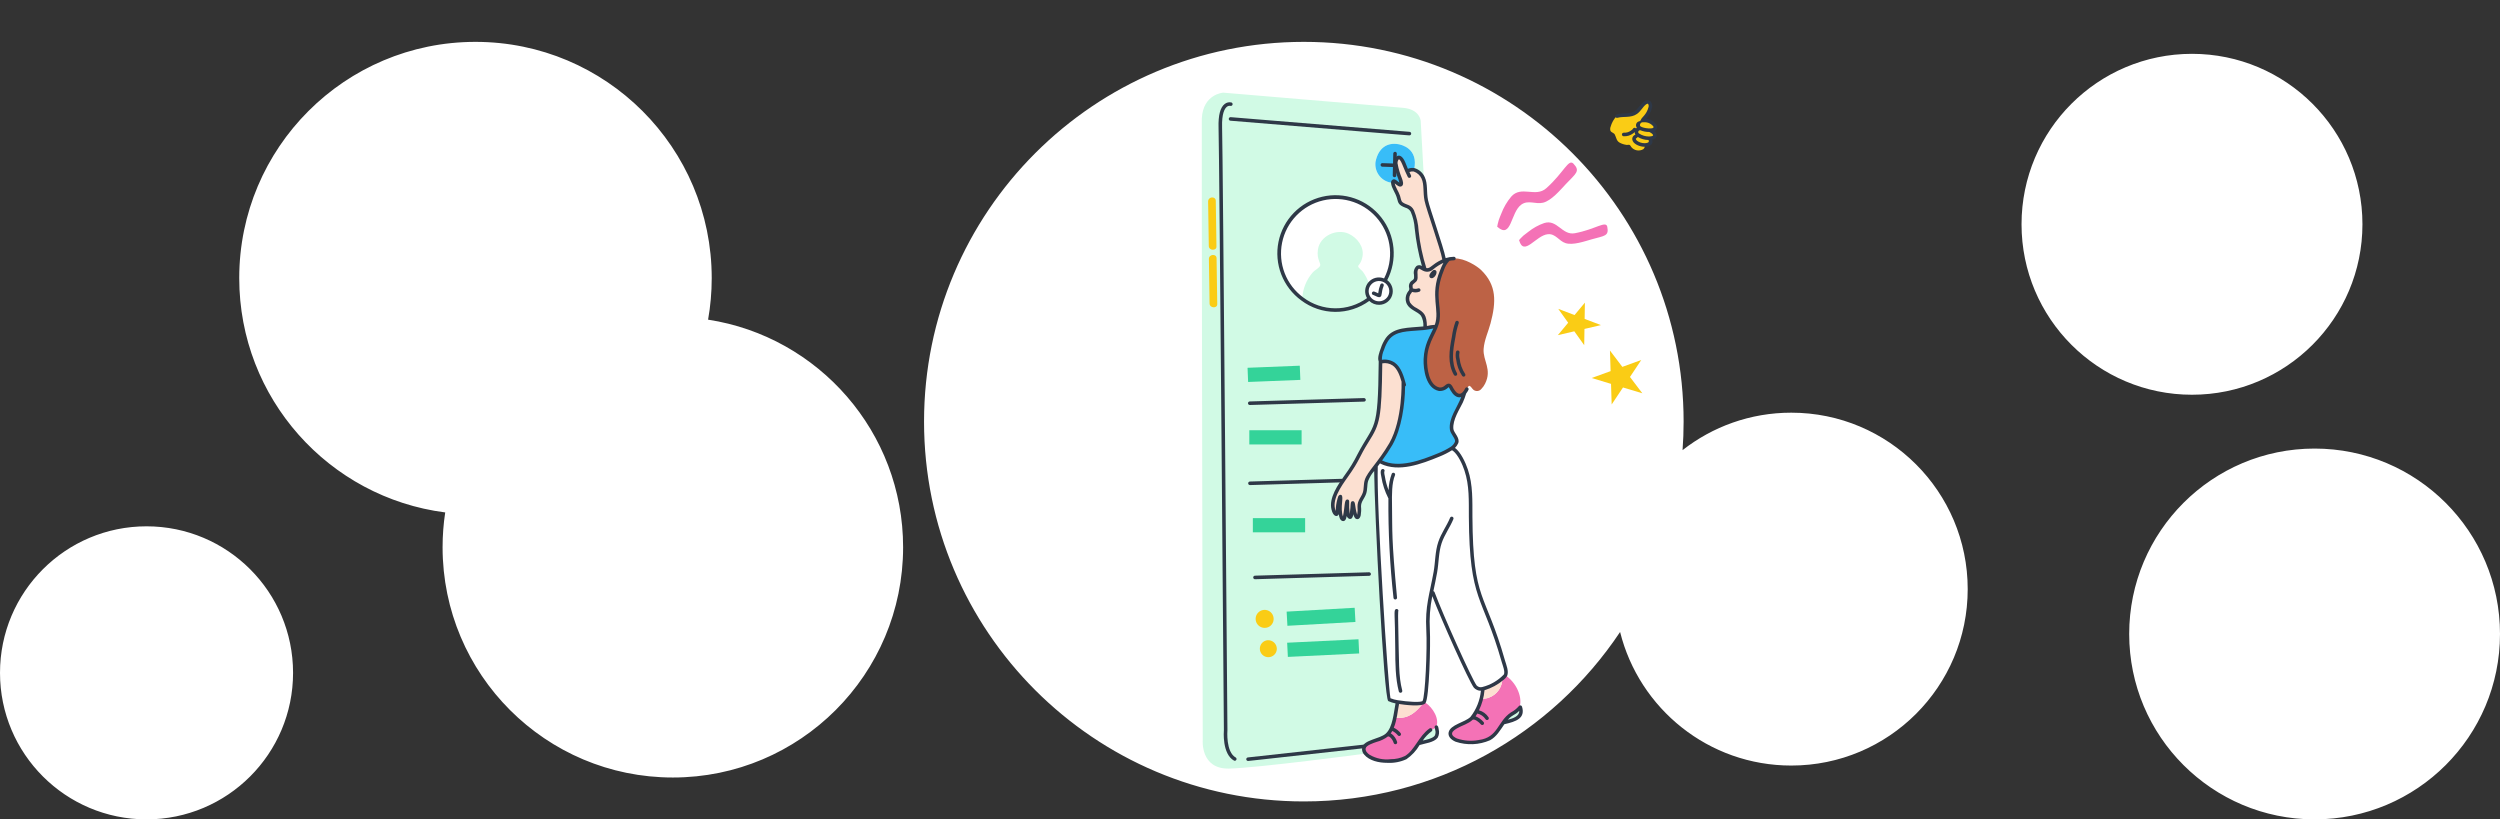 <svg width="418" height="137" viewBox="0 0 418 137" fill="none" xmlns="http://www.w3.org/2000/svg">
<rect x="0" y="0" width="418" height="137" fill="#333333" stroke="none"/>
<g clip-path="url(#clip0_279_1786)">
<path d="M387 75C369.879 75 356 88.879 356 106C356 123.121 369.879 137 387 137C404.121 137 418 123.121 418 106C418 88.879 404.121 75 387 75ZM24.5 88C10.969 88 0 98.969 0 112.5C0 126.031 10.969 137 24.5 137C38.031 137 49 126.031 49 112.5C49 98.969 38.031 88 24.5 88ZM218 7C182.93 7 154.5 35.43 154.5 70.5C154.5 105.57 182.93 134 218 134C240.064 134 259.499 122.747 270.88 105.667C274.082 118.496 285.68 128 299.5 128C315.792 128 329 114.792 329 98.5C329 82.208 315.792 69 299.5 69C292.643 69 286.333 71.34 281.323 75.264C281.44 73.691 281.5 72.103 281.5 70.5C281.5 35.43 253.07 7 218 7ZM79.5 7C57.685 7 40 24.685 40 46.5C40 66.6 55.014 83.193 74.439 85.678C74.15 87.577 74 89.521 74 91.5C74 112.763 91.237 130 112.5 130C133.763 130 151 112.763 151 91.5C151 72.24 136.857 56.283 118.391 53.447C118.791 51.192 119 48.87 119 46.5C119 24.685 101.315 7 79.5 7ZM366.5 9C350.76 9 338 21.76 338 37.5C338 53.24 350.76 66 366.5 66C382.24 66 395 53.24 395 37.5C395 21.76 382.24 9 366.5 9Z" fill="white"/>
<path d="M254.304 118.712C254.274 118.531 254.234 118.353 254.185 118.176C253.994 118.094 254.185 118.124 253.909 118.53C253.591 118.881 253.208 119.167 252.782 119.373C252.218 119.765 251.734 120.26 251.355 120.832C252.746 120.511 254.492 120.139 254.304 118.712Z" fill="#D1FAE5"/>
<path d="M240.119 121.565C240.01 121.899 239.465 121.862 239.193 122.04C238.387 122.671 237.703 123.444 237.176 124.321C237.963 124.037 239.599 123.897 240.123 123.202C240.251 122.948 240.317 122.667 240.316 122.383C240.315 122.098 240.248 121.818 240.119 121.565Z" fill="#D1FAE5"/>
<path d="M230.066 77.938L230.031 77.912C229.392 78.626 228.869 79.435 228.48 80.31C228.254 81.006 228.376 81.757 228.144 82.447C227.861 83.29 227.252 83.749 227.27 84.707C227.308 85.084 227.35 86.409 226.982 86.507C226.579 86.614 226.352 85.038 226.309 84.624C226.3 84.581 226.249 84.089 226.182 84.089C226.045 84.089 226.143 86.779 225.647 86.444C225.101 86.072 225.343 84.653 225.28 83.805C225.188 83.814 225.13 84.394 225.118 84.459C224.912 85.597 224.913 86.983 224.528 86.823C224.297 86.727 224.213 86.33 224.172 86.128C224.044 85.445 224.017 84.747 224.093 84.057C224.109 83.866 224.202 82.978 224.11 83.022C223.991 83.081 223.932 83.433 223.901 83.541C223.452 85.136 223.765 85.949 223.455 85.98C223.154 86.009 222.958 85.294 222.913 85.102C222.385 82.841 224.837 80.098 226.028 78.239C226.829 76.989 227.432 75.607 228.204 74.333C228.92 73.301 229.524 72.195 230.004 71.034C230.93 68.324 230.749 60.69 230.837 60.379C230.48 59.97 231.098 58.486 231.23 58.103C232.378 54.772 234.865 55.217 238.311 54.84C238.257 54.37 238.296 53.193 237.822 52.603C237.188 51.812 235.97 51.615 235.485 50.689C235.373 50.441 235.319 50.17 235.326 49.898C235.334 49.625 235.403 49.358 235.529 49.116C235.633 48.915 235.85 48.736 235.904 48.514C235.99 48.157 235.766 47.833 235.957 47.474C236.128 47.151 236.599 47.007 236.695 46.648C236.853 46.053 236.436 45.166 237.031 44.7C237.361 44.442 237.864 44.964 238.224 45.067L238.237 45.019C237.577 42.962 237.129 40.844 236.9 38.697C236.837 37.523 236.581 36.367 236.14 35.276C235.712 34.433 234.966 34.554 234.314 34.044C233.957 33.764 233.934 33.236 233.803 32.838C233.515 31.967 232.947 31.327 232.881 30.567L232.833 30.571C232.374 30.536 231.928 30.399 231.529 30.171C231.129 29.943 230.785 29.628 230.521 29.251C230.258 28.873 230.082 28.442 230.006 27.988C229.929 27.534 229.955 27.069 230.081 26.626C230.544 24.891 231.82 23.776 233.751 24.097C234.319 24.191 237.176 24.811 236.446 28.312L236.433 28.387C236.766 28.487 237.074 28.659 237.335 28.89C237.596 29.12 237.804 29.405 237.944 29.724L238.067 29.702L237.543 20.23C237.543 20.23 237.433 18.256 234.554 18.024C231.675 17.793 204.513 15.491 204.513 15.491C204.513 15.491 201.151 15.723 200.944 19.807C200.885 21.009 201.097 123.718 201.097 123.718C201.097 123.718 200.665 128.62 205.509 128.507C210.354 128.393 228.135 126.029 228.135 126.029L228.293 125.951C228.188 125.831 228.111 125.689 228.069 125.536C228.026 125.382 228.019 125.221 228.049 125.064C228.139 124.604 228.656 124.35 229.04 124.164C230.325 123.549 231.831 123.587 232.622 121.896C233.302 120.446 233.288 119.291 233.688 117.37C233.189 117.306 232.703 117.165 232.247 116.954C231.862 116.702 229.835 84.396 230.066 77.938Z" fill="#D1FAE5"/>
<path d="M249.219 54.055C248.842 55.474 248.167 56.868 248.061 58.349C247.92 60.312 249.516 61.756 248.299 64.164C248.14 64.485 247.931 64.778 247.679 65.033C247.6 65.129 247.504 65.208 247.395 65.267C247.286 65.326 247.167 65.362 247.044 65.375C246.921 65.387 246.796 65.376 246.678 65.34C246.559 65.305 246.449 65.246 246.353 65.168C246.11 64.969 245.857 64.44 245.621 64.522C245.277 64.641 245.123 65.906 244.179 66.121C243.519 66.226 243.062 65.596 242.777 65.099C242.664 64.902 242.532 64.54 242.297 64.452C241.94 64.319 241.59 65.203 240.623 65.073C238.66 64.684 238.256 61.616 238.321 60.044C238.433 57.292 239.576 56.067 240.169 54.435C241.148 51.738 239.25 49.59 241.034 45.347C241.3 44.714 241.624 43.762 242.217 43.329C242.526 43.271 242.839 43.231 243.152 43.21C244.909 43.141 247.007 44.533 247.626 45.133C250.255 47.679 250.177 50.442 249.219 54.055Z" fill="#BD6245"/>
<path d="M268.741 37.934C268.525 36.822 266.804 38.331 263.324 38.995C261.177 39.405 260.368 36.589 258.174 37.3C257.221 37.634 256.332 38.126 255.543 38.755C255.264 38.967 254.983 39.168 254.714 39.393C254.599 39.488 253.853 40.225 254 40.188C254.805 42.971 256.809 39.329 258.818 39.157C260.106 39.047 260.644 40.294 261.758 40.651C262.99 41.046 264.956 40.347 266.171 40.004C268.265 39.413 269.046 39.493 268.741 37.934Z" fill="#F472B6"/>
<path d="M250.368 37.934C252.743 40.029 252.544 35.531 254.357 34.216C255.516 33.375 256.746 34.203 258.009 33.888C259.411 33.539 260.88 31.765 261.836 30.752C263.484 29.005 264.275 28.622 263.085 27.37C262.243 26.485 261.499 28.827 258.55 31.464C256.743 33.08 254.35 30.963 252.67 32.883C251.96 33.733 251.399 34.695 251.01 35.731C250.869 36.084 250.713 36.435 250.594 36.793C250.54 36.946 250.25 38.047 250.368 37.934Z" fill="#F472B6"/>
<path d="M251.709 112.91C251.572 113.121 251.397 113.305 251.193 113.452C251.193 114.148 250.979 114.826 250.579 115.396C250.18 115.966 249.615 116.399 248.961 116.637C248.553 116.797 248.113 116.857 247.677 116.811C247.398 118.013 246.847 119.134 246.065 120.088C245.127 121.007 242.715 121.44 242.499 122.522C242.38 123.128 243.019 123.548 243.496 123.749C244.716 124.161 246.021 124.256 247.288 124.024C250.666 123.622 250.555 120.877 252.779 119.371C253.205 119.165 253.588 118.879 253.906 118.529C254.658 117.427 254.069 114.53 251.709 112.91Z" fill="#F472B6"/>
<path d="M238.286 117.458C237.975 117.458 238.036 117.444 237.976 117.484L237.998 117.515C236.715 119.154 235.495 120.154 233.537 120.027C233.472 120.023 233.299 120.036 233.299 120.014L233.221 119.996C233.081 121.075 232.617 122.085 231.888 122.893C230.837 123.845 228.26 123.969 228.044 125.064C228.025 125.351 228.092 125.636 228.236 125.885C228.38 126.134 228.594 126.335 228.852 126.462C229.974 127.11 231.274 127.381 232.561 127.235C233.409 127.239 234.247 127.051 235.012 126.685C236.688 125.738 237.528 123.14 239.189 122.041C239.426 121.882 239.954 121.882 240.089 121.625C240.784 120.311 239.599 118.295 238.286 117.458Z" fill="#F472B6"/>
<path d="M244.88 65.649C244.715 65.888 244.465 66.056 244.182 66.121C243.522 66.226 243.064 65.596 242.779 65.099C242.666 64.902 242.534 64.54 242.299 64.452C241.942 64.319 241.592 65.203 240.626 65.073C238.663 64.684 238.259 61.616 238.323 60.044C238.437 57.267 239.597 56.045 240.171 54.435L239.765 54.596C238.973 54.766 238.17 54.88 237.362 54.937C235.488 55.115 233.177 54.98 231.954 56.684C231.646 57.12 231.403 57.598 231.233 58.104C231.088 58.521 230.482 59.97 230.84 60.38C230.992 60.516 231.359 60.419 231.525 60.42C233.437 60.426 234.131 61.992 234.649 63.832C234.589 63.847 234.909 70.152 232.556 74.234C231.978 75.228 231.337 76.185 230.638 77.099C233.784 78.692 237.257 77.425 240.591 76.051C241.32 75.758 242.022 75.399 242.687 74.98C243.064 74.739 243.362 74.392 243.544 73.984C243.801 73.27 242.793 72.485 242.711 71.76C242.542 70.21 243.683 68.53 244.306 67.191C244.532 66.69 244.724 66.175 244.88 65.649Z" fill="#38BDF8"/>
<path d="M232.836 30.572L232.884 30.568C232.883 30.496 232.896 30.425 232.923 30.358C232.989 30.204 233.172 30.293 233.277 30.354C233.456 30.458 233.977 31.023 234.207 30.878C234.457 30.721 234.121 29.948 234.059 29.764C233.782 29.056 233.567 28.325 233.417 27.579C233.218 26.628 233.946 25.45 234.71 27.309C234.961 27.917 234.991 28.059 235.256 28.617C235.612 28.409 236.028 28.329 236.436 28.39L236.449 28.316C237.179 24.817 234.322 24.194 233.754 24.1C231.961 23.803 230.445 24.715 229.983 27.088C229.933 27.506 229.967 27.929 230.085 28.333C230.202 28.737 230.4 29.113 230.667 29.438C230.933 29.764 231.263 30.032 231.635 30.227C232.008 30.422 232.416 30.539 232.836 30.572Z" fill="#38BDF8"/>
<path d="M247.922 115.151C247.909 115.712 247.827 116.27 247.678 116.811C248.114 116.857 248.554 116.797 248.962 116.637C249.616 116.399 250.181 115.966 250.581 115.396C250.98 114.826 251.194 114.148 251.195 113.452C250.249 114.262 249.129 114.844 247.922 115.151Z" fill="#FCE0D1"/>
<path d="M241.455 43.377C241.211 41.735 238.766 34.914 238.481 33.521C238.19 32.101 238.475 30.807 237.946 29.725C237.806 29.406 237.598 29.121 237.337 28.89C237.076 28.659 236.768 28.488 236.434 28.388C236.027 28.331 235.612 28.411 235.255 28.615C234.989 28.058 234.958 27.919 234.709 27.306C233.945 25.448 233.217 26.628 233.416 27.577C233.566 28.325 233.781 29.057 234.059 29.767C234.119 29.95 234.457 30.724 234.207 30.881C233.977 31.026 233.456 30.461 233.277 30.357C233.172 30.297 232.989 30.207 232.923 30.361C232.692 30.903 233.506 31.935 233.806 32.843C233.937 33.24 233.959 33.768 234.317 34.048C234.971 34.559 235.715 34.437 236.143 35.281C236.584 36.371 236.84 37.527 236.903 38.701C237.132 40.848 237.58 42.967 238.24 45.023L238.227 45.071C237.875 44.971 237.361 44.448 237.034 44.704C236.439 45.17 236.856 46.058 236.698 46.652C236.602 47.009 236.131 47.155 235.96 47.478C235.769 47.835 235.993 48.163 235.907 48.518C235.853 48.74 235.636 48.919 235.532 49.12C235.406 49.362 235.337 49.63 235.329 49.902C235.322 50.174 235.376 50.445 235.488 50.693C235.973 51.619 237.191 51.816 237.825 52.607C238.293 53.191 238.256 54.342 238.314 54.844C239.332 54.725 239.216 54.666 239.765 54.599L240.171 54.438C241.144 51.809 239.263 49.567 241.036 45.35C241.303 44.717 241.626 43.765 242.22 43.332C241.981 43.38 241.747 43.448 241.521 43.538L241.455 43.377Z" fill="#FCE0D1"/>
<path d="M233.688 117.37C233.456 118.486 233.42 119.023 233.225 119.996L233.303 120.014C233.303 120.036 233.474 120.023 233.541 120.027C235.492 120.153 236.71 119.164 238.002 117.515L237.98 117.484C237.367 117.808 235.2 117.646 233.688 117.37Z" fill="#FCE0D1"/>
<path d="M234.632 63.836L234.649 63.832C234.131 61.991 233.436 60.426 231.525 60.42C231.359 60.42 230.99 60.516 230.84 60.38C230.758 60.665 230.922 68.351 230.007 71.036C229.527 72.196 228.923 73.302 228.207 74.334C227.434 75.608 226.832 76.989 226.031 78.24C224.864 80.063 222.386 82.835 222.916 85.103C222.961 85.295 223.154 86.01 223.458 85.981C223.761 85.952 223.468 85.089 223.904 83.543C223.934 83.434 223.992 83.082 224.113 83.023C224.206 82.978 224.113 83.891 224.096 84.058C224.02 84.749 224.047 85.446 224.175 86.129C224.217 86.331 224.305 86.732 224.531 86.824C224.917 86.98 224.922 85.56 225.121 84.46C225.133 84.394 225.191 83.814 225.283 83.806C225.346 84.654 225.104 86.073 225.65 86.445C226.148 86.783 226.045 84.1 226.185 84.09C226.245 84.086 226.304 84.579 226.312 84.625C226.355 85.042 226.582 86.615 226.985 86.508C227.353 86.41 227.311 85.086 227.273 84.709C227.256 83.752 227.864 83.293 228.147 82.448C228.379 81.758 228.257 81.007 228.483 80.311C228.922 78.962 230.816 77.258 232.559 74.235C234.164 71.446 234.71 67.021 234.632 63.836Z" fill="#FCE0D1"/>
<path d="M251.364 110.573C248.157 99.301 245.984 100.639 245.892 86.418C245.874 83.757 245.98 81.13 245.136 78.558C244.779 77.468 243.965 75.708 243.039 75.081L242.689 74.981C242.025 75.401 241.323 75.76 240.592 76.051C237.261 77.424 233.786 78.694 230.64 77.1C229.973 77.998 230.007 77.894 230.068 77.939C229.837 84.396 231.863 116.703 232.248 116.959C232.707 117.164 233.192 117.304 233.689 117.376C234.381 117.483 237.664 117.943 238.098 117.398C238.641 116.715 238.93 107.979 238.775 105.318C238.654 103.219 238.834 101.114 239.31 99.066L239.586 99.126C241.006 102.961 245.798 113.647 246.65 114.788C246.805 114.964 247.006 115.093 247.231 115.159C247.457 115.224 247.696 115.224 247.921 115.159C249.375 114.796 250.691 114.017 251.709 112.918C251.998 112.229 251.551 111.232 251.364 110.573Z" fill="white"/>
<path d="M232.587 48.683C232.587 48.325 232.49 47.974 232.306 47.667C232.122 47.359 231.858 47.108 231.543 46.939L231.608 46.834C234.826 40.996 230.621 33.02 223.272 33.053C221.299 33.06 219.379 33.69 217.784 34.852C216.19 36.013 215.002 37.648 214.39 39.523C213.777 41.398 213.771 43.418 214.373 45.297C214.974 47.176 216.152 48.817 217.74 49.988C217.794 48.333 218.425 46.749 219.524 45.511C219.86 45.154 220.438 44.895 220.7 44.475C220.968 44.042 220.099 43.46 220.359 41.714C220.703 39.403 223.54 38.178 225.492 39.079C226.935 39.746 228.123 41.28 227.803 42.924C227.556 44.197 227.03 44.301 227.089 44.562C227.153 44.834 227.684 45.187 227.849 45.401C228.32 46.045 228.683 46.76 228.924 47.52C228.662 47.874 228.527 48.307 228.541 48.748C228.555 49.189 228.718 49.612 229.003 49.949C229.268 50.267 229.624 50.495 230.023 50.605C230.422 50.714 230.845 50.699 231.235 50.561C231.625 50.423 231.963 50.169 232.205 49.834C232.447 49.498 232.58 49.096 232.587 48.683Z" fill="white"/>
<path d="M227.139 106.885L215.212 107.462L215.331 109.835L227.253 109.258L227.139 106.885Z" fill="#34D399"/>
<path d="M226.632 103.989L226.501 101.617L215.125 102.264L215.256 104.632L226.632 103.989Z" fill="#34D399"/>
<path d="M209.476 86.632H218.218V89.004H209.476V86.632Z" fill="#34D399"/>
<path d="M208.886 71.936H217.628V74.312H208.886V71.936Z" fill="#34D399"/>
<path d="M208.59 61.494L217.323 61.144L217.418 63.517L208.685 63.866L208.59 61.494Z" fill="#34D399"/>
<path d="M275.998 21.765C276.23 21.76 276.567 21.726 276.697 21.498C277.058 20.866 275.977 20.334 275.535 20.209C275.237 20.134 274.927 20.114 274.622 20.15C274.71 19.793 275.538 19.429 275.924 17.952C275.958 17.825 275.965 17.691 275.944 17.561C275.923 17.431 275.874 17.307 275.801 17.197C275.57 16.93 275.207 17.074 274.976 17.262C274.426 17.708 274.124 18.385 273.53 18.805C272.573 19.479 271.142 19.095 270.275 19.442C269.818 19.932 269.484 20.523 269.301 21.167C269.209 21.388 269.197 21.633 269.266 21.862C269.41 22.172 269.83 22.189 269.991 22.491C270.263 23.002 270.246 23.543 270.817 23.859C271.183 24.055 271.583 24.181 271.996 24.23C272.127 24.247 272.353 24.17 272.472 24.235C272.604 24.304 272.681 24.51 272.773 24.615C273.011 24.893 273.339 25.079 273.7 25.14C274.06 25.201 274.431 25.134 274.748 24.951C274.936 24.816 275.124 24.47 274.888 24.287L274.892 24.235C275.311 24.264 275.879 24.168 275.967 23.754C275.997 23.64 275.994 23.52 275.957 23.408C275.919 23.296 275.85 23.198 275.757 23.125V23.108C276.868 23.136 277.095 22.371 275.858 21.775V21.762L275.998 21.765Z" fill="#FACC15"/>
<path d="M274.422 60.188L271.255 61.341L269.184 58.611L269.293 62.053L266.126 63.202L269.363 64.181L269.472 67.624L271.364 64.784L274.601 65.758L272.53 63.028L274.422 60.188Z" fill="#FACC15"/>
<path d="M264.951 53.321L264.995 50.603L263.264 52.678L260.538 51.642L262.198 53.962L260.473 56.038L263.225 55.395L264.881 57.715L264.924 54.998L267.677 54.355L264.951 53.321Z" fill="#FACC15"/>
<path d="M211.984 107.043C211.707 107.059 211.441 107.156 211.219 107.321C210.996 107.487 210.827 107.714 210.732 107.975C210.637 108.235 210.62 108.518 210.684 108.788C210.748 109.058 210.889 109.303 211.091 109.494C211.292 109.684 211.545 109.811 211.818 109.86C212.091 109.908 212.373 109.876 212.627 109.766C212.882 109.656 213.099 109.475 213.252 109.243C213.405 109.012 213.486 108.74 213.487 108.463C213.483 108.27 213.441 108.081 213.364 107.904C213.286 107.728 213.174 107.569 213.034 107.437C212.894 107.305 212.729 107.202 212.549 107.134C212.368 107.067 212.177 107.036 211.984 107.043Z" fill="#FACC15"/>
<path d="M212.95 103.566C212.968 103.265 212.895 102.965 212.741 102.706C212.587 102.447 212.358 102.24 212.085 102.112C211.812 101.984 211.507 101.941 211.209 101.989C210.911 102.036 210.634 102.172 210.415 102.379C210.195 102.586 210.043 102.854 209.977 103.148C209.912 103.443 209.936 103.75 210.047 104.03C210.158 104.311 210.351 104.551 210.601 104.721C210.85 104.89 211.145 104.981 211.446 104.981C211.832 104.988 212.205 104.844 212.486 104.579C212.767 104.315 212.933 103.951 212.95 103.566Z" fill="#FACC15"/>
<path d="M202.128 43.303L202.24 50.747C202.252 51.547 203.534 51.596 203.524 50.866L203.41 43.164C203.397 42.382 202.115 42.485 202.128 43.303Z" fill="#FACC15"/>
<path d="M203.391 41.253L203.277 33.547C203.268 32.985 202.535 32.851 202.185 33.215C202.063 33.342 201.995 33.511 201.997 33.687C202.014 35.317 202.086 39.528 202.111 41.131C202.121 41.937 203.397 41.953 203.391 41.253Z" fill="#FACC15"/>
<path d="M243.352 62.84C243.299 62.84 243.248 62.826 243.202 62.799C243.157 62.773 243.119 62.735 243.093 62.689C242.001 60.764 242.308 58.578 242.75 56.321C242.861 55.474 243.057 54.641 243.337 53.834C243.35 53.797 243.37 53.763 243.396 53.734C243.422 53.705 243.453 53.681 243.488 53.664C243.523 53.647 243.561 53.637 243.601 53.634C243.64 53.632 243.679 53.638 243.715 53.65C243.752 53.663 243.786 53.683 243.816 53.709C243.845 53.735 243.869 53.767 243.886 53.802C243.903 53.837 243.913 53.875 243.915 53.914C243.917 53.953 243.912 53.992 243.899 54.029C243.631 54.803 243.442 55.603 243.336 56.416C242.913 58.579 242.619 60.648 243.61 62.395C243.636 62.441 243.65 62.492 243.649 62.544C243.649 62.596 243.635 62.647 243.609 62.692C243.583 62.737 243.545 62.774 243.5 62.8C243.455 62.826 243.404 62.84 243.352 62.84Z" fill="#2E3847"/>
<path d="M244.723 62.98C244.674 62.98 244.626 62.968 244.583 62.945C244.539 62.922 244.503 62.888 244.475 62.847C243.932 62.028 243.589 61.094 243.471 60.118C243.368 59.702 243.357 59.268 243.44 58.847C243.446 58.807 243.46 58.77 243.481 58.736C243.502 58.702 243.53 58.672 243.562 58.649C243.595 58.626 243.632 58.61 243.671 58.601C243.711 58.593 243.751 58.593 243.79 58.6C243.83 58.608 243.867 58.623 243.9 58.646C243.933 58.668 243.962 58.697 243.983 58.73C244.005 58.764 244.02 58.802 244.027 58.841C244.034 58.881 244.032 58.921 244.023 58.96C243.957 59.308 243.967 59.666 244.055 60.009C244.16 60.906 244.474 61.765 244.971 62.518C245.001 62.563 245.018 62.615 245.02 62.668C245.023 62.722 245.011 62.776 244.985 62.823C244.96 62.87 244.922 62.91 244.876 62.938C244.83 62.965 244.777 62.98 244.723 62.98Z" fill="#2E3847"/>
<path d="M233.582 99.907C232.64 89.766 232.813 89.016 232.745 84.399C232.72 82.779 232.69 80.763 233.246 79.448C233.274 79.376 233.274 79.295 233.244 79.223C233.214 79.151 233.157 79.094 233.085 79.064C233.013 79.034 232.933 79.033 232.86 79.061C232.788 79.09 232.73 79.145 232.698 79.216C232.372 80.098 232.194 81.027 232.173 81.966C231.879 81.205 231.668 80.415 231.542 79.609C231.476 79.377 231.443 79.137 231.442 78.895C231.488 78.838 231.511 78.766 231.507 78.692C231.502 78.619 231.471 78.55 231.419 78.499C231.367 78.447 231.298 78.416 231.224 78.413C231.151 78.409 231.079 78.433 231.022 78.479C230.784 78.668 230.815 79.05 230.963 79.735C231.156 80.967 231.544 82.16 232.111 83.27C232.12 83.286 232.13 83.302 232.142 83.317C232.097 88.878 232.381 94.436 232.992 99.963C232.996 100.002 233.007 100.04 233.025 100.075C233.044 100.109 233.069 100.14 233.099 100.165C233.129 100.19 233.164 100.209 233.201 100.221C233.239 100.232 233.278 100.236 233.317 100.233C233.356 100.229 233.394 100.218 233.429 100.199C233.464 100.181 233.494 100.156 233.52 100.126C233.545 100.096 233.563 100.061 233.575 100.023C233.587 99.986 233.591 99.947 233.587 99.907H233.582Z" fill="#2E3847"/>
<path d="M234.168 115.833C234.102 115.833 234.038 115.811 233.986 115.771C233.934 115.73 233.897 115.674 233.88 115.61C233.306 113.386 233.295 110.922 233.285 108.538C233.259 102.587 232.988 102.047 233.378 101.856C233.434 101.826 233.498 101.816 233.561 101.825C233.623 101.835 233.681 101.864 233.726 101.909C233.77 101.953 233.8 102.011 233.809 102.073C233.819 102.136 233.809 102.2 233.78 102.256C233.751 102.536 233.765 103.41 233.772 103.672C233.933 110.95 233.817 112.984 234.457 115.461C234.468 115.505 234.469 115.551 234.46 115.596C234.451 115.64 234.432 115.682 234.404 115.718C234.376 115.754 234.34 115.783 234.299 115.803C234.258 115.823 234.214 115.833 234.168 115.833Z" fill="#2E3847"/>
<path d="M239.372 46.522C239.306 46.523 239.242 46.507 239.185 46.476C239.127 46.445 239.079 46.399 239.044 46.344C238.84 45.995 239.206 45.596 239.382 45.405C239.529 45.246 239.714 45.063 239.914 45.145C240.558 45.31 239.963 46.522 239.372 46.522Z" fill="#2E3847"/>
<path d="M254.479 118.144C254.463 118.09 254.431 118.041 254.388 118.005C254.344 117.968 254.291 117.944 254.235 117.936C254.179 117.929 254.121 117.937 254.07 117.961C254.018 117.985 253.974 118.023 253.944 118.071C253.574 118.507 253.121 118.866 252.612 119.125C250.324 120.672 250.513 123.303 247.248 123.729C246.034 123.959 244.781 123.871 243.611 123.475C243.395 123.384 242.699 123.05 242.79 122.583C242.861 122.239 243.289 121.978 243.63 121.77C244.431 121.294 245.493 121.047 246.247 120.329C246.26 120.327 246.273 120.325 246.285 120.321C246.622 120.227 247.271 120.725 247.609 121.12C247.66 121.18 247.733 121.217 247.812 121.223C247.89 121.229 247.968 121.204 248.028 121.152C248.088 121.101 248.125 121.028 248.131 120.949C248.138 120.871 248.112 120.793 248.061 120.733C247.697 120.306 247.235 119.975 246.714 119.767C246.811 119.626 246.907 119.47 247.001 119.306C247.281 119.365 247.547 119.478 247.783 119.639C248.019 119.801 248.221 120.008 248.377 120.248C248.398 120.282 248.425 120.312 248.457 120.335C248.49 120.359 248.526 120.376 248.565 120.385C248.604 120.394 248.644 120.395 248.684 120.388C248.723 120.381 248.761 120.366 248.794 120.345C248.828 120.323 248.857 120.295 248.879 120.262C248.901 120.229 248.917 120.191 248.925 120.152C248.932 120.113 248.932 120.073 248.924 120.034C248.915 119.994 248.899 119.957 248.877 119.925C248.506 119.355 247.939 118.941 247.284 118.762C247.797 117.709 248.111 116.569 248.211 115.401C249.37 115.055 250.445 114.474 251.37 113.696C251.617 113.516 251.826 113.289 251.985 113.028C252.321 112.234 251.852 111.197 251.652 110.494C248.317 98.779 246.284 100.695 246.19 86.419C246.171 83.769 246.299 81.075 245.416 78.471C245.033 77.333 244.231 75.584 243.275 74.889C243.506 74.658 243.691 74.386 243.822 74.087C244.14 73.2 243.075 72.358 243.007 71.731C242.838 70.189 244.109 68.325 244.579 67.312C244.801 66.819 244.99 66.311 245.145 65.793C245.292 65.605 245.419 65.403 245.525 65.189C245.56 65.118 245.565 65.036 245.539 64.961C245.514 64.886 245.46 64.825 245.389 64.79C245.318 64.755 245.236 64.749 245.161 64.775C245.086 64.8 245.024 64.855 244.989 64.926C244.409 66.097 243.729 66.175 243.032 64.952C242.887 64.7 242.754 64.308 242.398 64.176C242.01 64.031 241.674 64.405 241.483 64.544C241.372 64.637 241.244 64.705 241.106 64.746C240.967 64.787 240.822 64.799 240.679 64.782C238.924 64.434 238.562 61.539 238.616 60.059C238.731 56.878 240.475 55.549 240.72 53.404C241.008 50.882 239.748 49.286 241.415 45.198C241.6 44.605 241.918 44.062 242.343 43.608C242.591 43.558 242.843 43.529 243.095 43.524C243.174 43.523 243.25 43.491 243.305 43.434C243.36 43.378 243.39 43.302 243.39 43.223C243.389 43.144 243.356 43.069 243.3 43.014C243.244 42.959 243.168 42.928 243.089 42.929C242.622 42.94 242.159 43.015 241.713 43.153C241.336 41.216 239.036 34.791 238.767 33.463C238.482 32.079 238.758 30.753 238.209 29.596C238.047 29.236 237.809 28.914 237.51 28.656C237.21 28.397 236.858 28.207 236.478 28.099C236.113 28.039 235.738 28.083 235.397 28.226C235.288 27.984 235.262 27.894 234.981 27.199C234.08 24.981 232.827 26.344 233.121 27.64C233.277 28.439 233.509 29.22 233.814 29.974C233.887 30.158 233.945 30.347 233.987 30.54C233.643 30.309 233.308 29.874 232.912 30C232.799 30.049 232.706 30.134 232.646 30.242C232.587 30.349 232.565 30.474 232.584 30.595C232.664 31.517 233.357 32.223 233.601 33.242C233.789 34.038 233.947 34.321 234.969 34.72C235.16 34.767 235.339 34.852 235.495 34.972C235.651 35.091 235.78 35.241 235.875 35.413C236.254 36.298 236.478 37.242 236.539 38.203C236.761 40.326 237.164 42.427 237.741 44.482C237.611 44.391 237.456 44.341 237.297 44.339C237.138 44.336 236.982 44.381 236.849 44.468C236.656 44.657 236.515 44.892 236.44 45.152C236.365 45.411 236.358 45.686 236.42 45.948C236.472 46.685 236.404 46.659 236.123 46.88C235.914 47.001 235.75 47.187 235.657 47.409C235.564 47.631 235.546 47.878 235.607 48.112C235.642 48.215 235.647 48.326 235.62 48.432C235.593 48.538 235.535 48.633 235.454 48.707C235.223 49.005 235.079 49.361 235.038 49.736C234.997 50.111 235.061 50.491 235.222 50.832C235.757 51.856 237.006 52.061 237.59 52.795C237.892 53.339 238.03 53.959 237.986 54.579C235.512 54.836 233.08 54.635 231.707 56.516C231.346 57.044 231.063 57.622 230.868 58.231C230.634 58.867 230.273 59.825 230.519 60.432C230.411 72.613 229.824 70.512 226.968 75.962C226.364 77.184 225.651 78.349 224.838 79.444C223.703 81.035 222.162 83.262 222.621 85.169C222.919 86.483 223.655 86.47 223.844 85.975C223.909 86.398 224.017 86.939 224.417 87.1C224.476 87.125 224.539 87.136 224.603 87.133C224.667 87.13 224.729 87.112 224.785 87.082C225.043 86.942 225.106 86.576 225.16 86.284C225.294 86.589 225.577 86.87 225.885 86.74C226.159 86.626 226.226 86.265 226.269 85.977C226.298 86.077 226.328 86.177 226.363 86.274C226.576 86.796 226.858 86.843 227.055 86.79C227.365 86.708 227.458 86.368 227.512 86.163C227.595 85.679 227.613 85.186 227.564 84.697C227.549 83.847 228.127 83.416 228.423 82.539C228.671 81.799 228.547 81.055 228.76 80.397C228.997 79.796 229.335 79.239 229.76 78.751C229.806 85.202 231.366 116.728 232.118 117.221C232.505 117.399 232.912 117.53 233.331 117.61C233.027 119.147 232.874 121.619 231.692 122.666C230.665 123.576 228.014 123.674 227.752 125.009C227.716 125.207 227.725 125.41 227.778 125.604C227.83 125.798 227.925 125.978 228.056 126.131C228.943 127.206 230.542 127.547 231.945 127.547C233.049 127.609 234.151 127.401 235.157 126.94C236.055 126.32 236.806 125.51 237.358 124.568C238.21 124.293 239.763 124.165 240.38 123.341C240.62 122.909 240.679 122.399 240.544 121.923C240.5 121.605 240.454 121.276 240.149 121.276C240.094 121.277 240.041 121.292 239.994 121.321C239.948 121.35 239.91 121.391 239.886 121.44C239.861 121.489 239.85 121.543 239.855 121.598C239.86 121.653 239.879 121.705 239.911 121.749C239.921 121.788 239.94 121.875 239.967 122.055C240.064 122.376 240.034 122.721 239.884 123.02C239.516 123.507 238.136 123.759 237.887 123.817C238.288 123.225 238.787 122.706 239.361 122.281C239.426 122.236 239.47 122.167 239.484 122.089C239.497 122.011 239.48 121.931 239.435 121.866C239.389 121.802 239.32 121.758 239.243 121.744C239.165 121.73 239.085 121.748 239.02 121.793C237.193 123.072 236.515 125.49 234.886 126.412C234.155 126.762 233.355 126.94 232.546 126.934C231.321 127.085 230.081 126.83 229.015 126.208C228.642 125.96 228.25 125.562 228.337 125.123C228.438 124.61 229.654 124.22 230.183 124.043C230.874 123.865 231.521 123.549 232.087 123.114C232.106 123.121 232.335 123.195 232.347 123.201C232.672 123.467 232.909 123.825 233.029 124.228C233.052 124.302 233.104 124.363 233.173 124.4C233.242 124.436 233.322 124.444 233.397 124.422C233.471 124.399 233.534 124.349 233.572 124.281C233.61 124.213 233.619 124.133 233.598 124.058C233.448 123.537 233.14 123.075 232.717 122.736C232.449 122.522 232.454 122.833 232.792 122.215C233.152 122.388 233.469 122.638 233.719 122.949C233.769 123.01 233.84 123.05 233.919 123.058C233.997 123.067 234.076 123.044 234.138 122.994C234.199 122.945 234.238 122.873 234.247 122.794C234.256 122.716 234.233 122.637 234.183 122.576C233.875 122.194 233.486 121.886 233.043 121.676C233.582 120.362 233.663 118.999 233.922 117.708C234.758 117.845 237.802 118.24 238.327 117.577C238.986 116.745 239.204 107.536 239.071 105.292C238.962 103.41 239.1 101.521 239.481 99.674C241.04 103.726 245.548 113.798 246.428 114.972C246.575 115.139 246.756 115.273 246.96 115.363C247.163 115.454 247.384 115.499 247.607 115.496C247.455 117.092 246.848 118.611 245.858 119.872C244.914 120.797 242.478 121.14 242.209 122.46C242.09 123.076 242.528 123.659 243.381 124.019C245.265 124.647 247.314 124.558 249.135 123.768C250.223 123.179 250.814 122.109 251.529 121.091C253.514 120.643 255.077 120.089 254.479 118.144ZM237.198 38.659C237.135 37.451 236.867 36.262 236.408 35.143C235.907 34.157 235.12 34.297 234.5 33.811C234.242 33.609 234.219 33.145 234.088 32.746C233.845 32.011 233.283 31.236 233.196 30.66C233.531 30.934 233.981 31.373 234.369 31.129C234.789 30.864 234.53 30.175 234.377 29.761C234.081 29.036 233.856 28.283 233.706 27.514C233.658 27.36 233.65 27.197 233.684 27.039C233.717 26.881 233.791 26.735 233.897 26.614C233.965 26.624 234.194 26.84 234.432 27.422C235.087 29.034 234.887 28.488 235.376 29.568C235.408 29.64 235.468 29.696 235.542 29.724C235.579 29.738 235.618 29.744 235.657 29.743C235.696 29.741 235.734 29.733 235.77 29.716C235.805 29.7 235.838 29.677 235.864 29.649C235.891 29.62 235.912 29.587 235.926 29.55C235.939 29.514 235.946 29.474 235.945 29.436C235.943 29.396 235.934 29.358 235.918 29.322C235.833 29.134 235.743 28.946 235.653 28.76C235.888 28.669 236.142 28.642 236.39 28.682C236.673 28.78 236.933 28.934 237.154 29.135C237.375 29.336 237.553 29.58 237.677 29.852C238.152 30.855 237.894 32.157 238.187 33.581C238.478 35.015 240.867 41.653 241.151 43.373C239.278 44.249 239.223 44.931 238.484 44.825C237.853 42.817 237.423 40.751 237.198 38.659ZM236.893 51.525C236.434 51.316 236.042 50.985 235.759 50.568C235.665 50.361 235.62 50.135 235.626 49.908C235.632 49.68 235.69 49.457 235.795 49.256C235.847 49.156 236.014 48.975 236.106 48.811C236.501 48.932 236.924 48.92 237.311 48.777C237.385 48.75 237.446 48.694 237.479 48.623C237.512 48.551 237.515 48.469 237.488 48.395C237.461 48.321 237.406 48.261 237.334 48.228C237.263 48.194 237.181 48.191 237.107 48.218C236.821 48.326 236.506 48.326 236.221 48.218C236.18 47.698 236.077 47.677 236.495 47.344C236.959 46.977 237.078 46.798 237.016 45.905C236.982 45.429 236.979 45.122 237.217 44.935C237.313 44.859 237.84 45.269 238.13 45.351C238.382 45.439 238.654 45.458 238.915 45.404C239.177 45.35 239.42 45.227 239.617 45.046C240.143 44.61 240.72 44.241 241.336 43.946C241.121 44.364 240.929 44.793 240.762 45.233C239.017 49.436 240.794 51.848 239.9 54.309C239.456 54.335 239.015 54.401 238.583 54.507C238.524 52.668 238.129 52.252 236.893 51.525ZM231.428 58.438C231.602 57.877 231.86 57.346 232.193 56.862C233.337 55.295 235.491 55.418 237.39 55.235C238.154 55.197 238.912 55.089 239.656 54.913C239.039 56.281 238.137 57.59 238.026 60.036C237.961 61.816 238.424 64.941 240.584 65.37C240.883 65.394 241.184 65.35 241.463 65.239C241.742 65.129 241.992 64.956 242.194 64.733C242.293 64.77 242.438 65.107 242.519 65.248C242.919 65.95 243.53 66.609 244.309 66.397C243.634 68.182 242.206 69.887 242.416 71.795C242.5 72.569 243.443 73.379 243.27 73.867C243.113 74.223 242.853 74.524 242.524 74.733C241.873 75.145 241.185 75.496 240.469 75.781C237.552 76.984 233.899 78.327 231.1 77.003L231.086 76.997C231.707 76.156 232.283 75.282 232.811 74.38C234.351 71.661 234.907 67.59 234.931 64.608C234.99 64.576 235.036 64.526 235.062 64.465C235.089 64.404 235.094 64.336 235.077 64.271C234.732 62.963 234.279 61.398 233.202 60.629C232.57 60.206 231.801 60.036 231.05 60.153C231.045 59.56 231.174 58.974 231.428 58.438ZM228.198 80.221C227.96 80.955 228.075 81.719 227.862 82.354C227.581 83.187 226.952 83.643 226.974 84.738C227.022 85.184 227.005 85.634 226.924 86.075C226.463 84.692 226.708 83.743 226.16 83.795C225.693 83.831 225.919 84.378 225.673 85.96C225.582 85.239 225.55 84.512 225.579 83.786C225.576 83.746 225.565 83.708 225.547 83.673C225.529 83.638 225.504 83.606 225.474 83.581C225.444 83.555 225.409 83.536 225.371 83.525C225.333 83.513 225.293 83.508 225.254 83.512C224.732 83.561 224.915 84.528 224.54 86.359C224.025 84.841 224.734 83.067 224.286 82.776C224.241 82.749 224.189 82.732 224.137 82.729C224.084 82.726 224.031 82.735 223.983 82.756C223.752 82.864 223.681 83.173 223.629 83.396C223.437 84.061 223.337 84.749 223.332 85.441C222.589 83.656 224.194 81.377 225.326 79.79C227.452 76.811 227.152 76.558 228.858 73.848C230.719 70.895 231 70.051 231.119 60.749C231.725 60.637 232.352 60.768 232.863 61.114C233.642 61.67 234.042 62.786 234.338 63.815C234.333 63.879 234.558 70.101 232.303 74.084C230.402 77.317 228.646 78.832 228.198 80.218V80.221ZM246.888 114.605C246.098 113.547 241.307 102.913 239.864 99.02C239.848 98.975 239.821 98.935 239.786 98.903C239.751 98.871 239.708 98.847 239.662 98.835C239.9 97.692 240.099 96.77 240.289 95.702C240.58 94.068 240.527 92.338 241.047 90.795C241.506 89.427 242.439 88.173 243.006 86.794C243.021 86.758 243.029 86.719 243.029 86.68C243.029 86.641 243.021 86.602 243.006 86.566C242.991 86.53 242.969 86.497 242.941 86.47C242.913 86.442 242.88 86.42 242.844 86.406C242.808 86.391 242.77 86.383 242.73 86.383C242.691 86.383 242.653 86.391 242.617 86.406C242.581 86.421 242.548 86.443 242.52 86.471C242.493 86.498 242.471 86.531 242.456 86.567C241.887 87.952 240.976 89.136 240.484 90.605C239.93 92.248 239.996 93.957 239.704 95.597C239.034 99.35 238.249 101.349 238.476 105.335C238.654 108.359 238.293 116.589 237.839 117.226C237.386 117.464 235.48 117.353 233.726 117.08C233.301 117.02 232.885 116.908 232.487 116.746C232.08 114.731 230.123 84.819 230.363 77.973L230.744 77.461C230.772 77.496 230.807 77.524 230.848 77.544C233.909 78.992 237.608 77.607 240.698 76.333C241.427 76.042 242.129 75.686 242.795 75.27C242.832 75.332 242.892 75.378 242.962 75.398C243.768 76.015 244.531 77.655 244.853 78.659C245.704 81.183 245.574 83.748 245.592 86.425C245.688 100.712 247.874 99.382 251.078 110.659C251.245 111.247 251.668 112.245 251.46 112.753C250.48 113.79 249.223 114.525 247.838 114.87C247.67 114.919 247.493 114.919 247.325 114.872C247.157 114.824 247.006 114.731 246.888 114.602V114.605ZM252.111 120.345C252.983 119.38 253.2 119.68 254.018 118.846C254.069 119.754 253.002 120.107 252.111 120.343V120.345Z" fill="#2E3847"/>
<path d="M231.943 46.839C232.798 45.186 233.162 43.322 232.99 41.469C232.818 39.616 232.119 37.851 230.974 36.383C229.83 34.916 228.289 33.807 226.533 33.189C224.778 32.571 222.882 32.469 221.07 32.896C219.259 33.322 217.608 34.26 216.313 35.596C215.018 36.933 214.133 38.613 213.764 40.437C213.395 42.261 213.557 44.153 214.231 45.888C214.904 47.623 216.061 49.128 217.564 50.226C219.2 51.458 221.189 52.131 223.237 52.147C225.285 52.163 227.284 51.52 228.939 50.314C229.159 50.527 229.419 50.694 229.704 50.806C229.989 50.919 230.294 50.974 230.6 50.968C231.08 50.965 231.548 50.811 231.936 50.527C232.324 50.244 232.613 49.845 232.761 49.388C232.91 48.931 232.911 48.439 232.764 47.981C232.617 47.524 232.33 47.124 231.943 46.839ZM217.916 49.746C216.511 48.717 215.429 47.306 214.8 45.681C214.171 44.056 214.021 42.285 214.367 40.577C214.713 38.869 215.541 37.297 216.754 36.045C217.966 34.793 219.511 33.915 221.207 33.514C222.902 33.113 224.677 33.206 226.322 33.782C227.966 34.358 229.411 35.394 230.485 36.766C231.56 38.137 232.219 39.788 232.384 41.523C232.549 43.257 232.215 45.003 231.419 46.553C230.974 46.373 230.483 46.337 230.016 46.449C229.549 46.561 229.129 46.817 228.814 47.18C228.5 47.543 228.306 47.995 228.261 48.474C228.216 48.952 228.322 49.432 228.564 49.847C227.011 50.97 225.14 51.566 223.223 51.548C221.307 51.53 219.447 50.898 217.916 49.746ZM232.086 49.489C231.948 49.734 231.752 49.943 231.516 50.096C231.28 50.25 231.009 50.344 230.729 50.37C230.448 50.396 230.165 50.354 229.905 50.247C229.644 50.141 229.413 49.972 229.231 49.756C228.989 49.471 228.851 49.112 228.839 48.737C228.827 48.363 228.941 47.996 229.164 47.695C229.413 47.355 229.777 47.118 230.189 47.026C230.6 46.935 231.031 46.997 231.4 47.199C231.596 47.304 231.769 47.447 231.909 47.619C232.049 47.791 232.154 47.989 232.218 48.202C232.282 48.414 232.303 48.638 232.28 48.858C232.258 49.079 232.192 49.293 232.086 49.489Z" fill="#2E3847"/>
<path d="M229.645 49.333C229.601 49.329 229.558 49.314 229.519 49.291C229.481 49.268 229.448 49.236 229.424 49.199C229.399 49.161 229.383 49.119 229.377 49.074C229.371 49.03 229.375 48.985 229.388 48.942C229.402 48.899 229.425 48.86 229.455 48.827C229.486 48.794 229.523 48.769 229.565 48.752C229.607 48.736 229.651 48.728 229.696 48.731C229.741 48.734 229.784 48.747 229.824 48.769C229.986 48.818 230.291 48.98 230.434 49.042C230.488 48.543 230.608 48.054 230.791 47.586C230.804 47.548 230.824 47.513 230.851 47.483C230.878 47.454 230.91 47.429 230.946 47.413C230.983 47.395 231.022 47.386 231.062 47.385C231.102 47.383 231.142 47.39 231.18 47.404C231.217 47.419 231.251 47.441 231.28 47.469C231.309 47.497 231.331 47.53 231.347 47.567C231.362 47.604 231.37 47.644 231.37 47.684C231.37 47.724 231.361 47.764 231.345 47.801C230.899 48.957 231.135 49.421 230.788 49.636C230.52 49.805 230.178 49.567 229.645 49.333Z" fill="#2E3847"/>
<path d="M208.965 67.717C208.886 67.718 208.81 67.688 208.753 67.633C208.697 67.578 208.664 67.503 208.663 67.424C208.662 67.345 208.692 67.269 208.747 67.212C208.802 67.156 208.878 67.124 208.956 67.122L228.056 66.555C228.134 66.557 228.208 66.588 228.264 66.641C228.321 66.694 228.356 66.766 228.363 66.843C228.364 66.882 228.357 66.921 228.343 66.958C228.33 66.995 228.309 67.028 228.282 67.056C228.255 67.085 228.223 67.108 228.187 67.124C228.152 67.14 228.113 67.149 228.074 67.15L208.965 67.717Z" fill="#2E3847"/>
<path d="M208.995 81.106C208.956 81.107 208.917 81.1 208.881 81.085C208.845 81.071 208.812 81.049 208.784 81.022C208.756 80.995 208.733 80.962 208.718 80.926C208.702 80.891 208.694 80.852 208.694 80.813C208.693 80.774 208.7 80.735 208.715 80.699C208.729 80.662 208.75 80.629 208.778 80.601C208.805 80.573 208.837 80.551 208.873 80.536C208.909 80.52 208.948 80.512 208.987 80.511L224.304 80.057C224.381 80.059 224.455 80.09 224.511 80.143C224.568 80.196 224.603 80.268 224.61 80.345C224.611 80.384 224.605 80.423 224.591 80.46C224.577 80.496 224.556 80.53 224.529 80.558C224.502 80.587 224.47 80.61 224.435 80.626C224.399 80.642 224.36 80.651 224.321 80.652L208.995 81.106Z" fill="#2E3847"/>
<path d="M209.839 96.847C209.76 96.848 209.684 96.817 209.627 96.762C209.57 96.707 209.538 96.632 209.537 96.553C209.536 96.474 209.566 96.398 209.621 96.342C209.676 96.285 209.751 96.253 209.83 96.252L228.913 95.684C228.991 95.685 229.065 95.715 229.122 95.769C229.178 95.822 229.213 95.895 229.219 95.973C229.221 96.052 229.192 96.128 229.138 96.185C229.084 96.243 229.009 96.276 228.93 96.278L209.839 96.847Z" fill="#2E3847"/>
<path d="M206.344 127.182C204.304 126.07 204.619 122.222 204.634 122.058C204.625 121.124 203.876 25.713 203.742 21.311C203.683 19.277 204.027 17.957 204.77 17.385C204.925 17.26 205.107 17.173 205.301 17.129C205.495 17.085 205.696 17.086 205.89 17.131C205.963 17.156 206.024 17.207 206.06 17.276C206.095 17.344 206.103 17.423 206.081 17.497C206.06 17.571 206.01 17.634 205.943 17.672C205.877 17.71 205.798 17.721 205.723 17.702C205.616 17.683 205.506 17.688 205.401 17.717C205.296 17.746 205.199 17.799 205.117 17.871C204.793 18.127 204.262 18.914 204.335 21.295C204.468 25.704 205.218 121.121 205.227 122.084C205.223 122.149 204.929 125.737 206.627 126.665C206.685 126.707 206.726 126.769 206.742 126.84C206.758 126.911 206.748 126.984 206.713 127.048C206.678 127.111 206.622 127.16 206.554 127.184C206.486 127.209 206.411 127.208 206.344 127.182Z" fill="#2E3847"/>
<path d="M208.689 127.236C208.61 127.24 208.533 127.213 208.474 127.16C208.416 127.107 208.38 127.033 208.376 126.954C208.372 126.875 208.399 126.798 208.452 126.739C208.504 126.68 208.578 126.645 208.657 126.641L228.055 124.499C228.094 124.495 228.133 124.498 228.171 124.509C228.209 124.519 228.244 124.537 228.275 124.562C228.306 124.586 228.331 124.617 228.35 124.651C228.369 124.685 228.381 124.723 228.385 124.762C228.39 124.801 228.386 124.841 228.375 124.879C228.364 124.916 228.346 124.951 228.321 124.982C228.296 125.012 228.266 125.038 228.231 125.056C228.196 125.075 228.158 125.087 228.119 125.091C208.525 127.255 208.749 127.236 208.689 127.236Z" fill="#2E3847"/>
<path d="M235.641 22.635C235.582 22.635 236.016 22.689 205.721 20.183C205.682 20.18 205.644 20.169 205.609 20.151C205.574 20.133 205.543 20.108 205.518 20.078C205.493 20.049 205.473 20.014 205.461 19.977C205.449 19.939 205.445 19.9 205.448 19.861C205.451 19.822 205.462 19.784 205.48 19.749C205.498 19.714 205.523 19.683 205.552 19.658C205.582 19.632 205.617 19.613 205.654 19.601C205.692 19.589 205.731 19.585 205.77 19.588L235.665 22.039C235.744 22.042 235.818 22.076 235.872 22.134C235.926 22.192 235.954 22.27 235.951 22.349C235.948 22.427 235.913 22.502 235.855 22.556C235.797 22.609 235.72 22.638 235.641 22.635Z" fill="#2E3847"/>
<path d="M233.507 27.395L233.548 25.687C233.549 25.648 233.543 25.609 233.529 25.572C233.515 25.536 233.493 25.503 233.467 25.474C233.44 25.446 233.407 25.423 233.372 25.407C233.336 25.391 233.297 25.383 233.258 25.382C233.219 25.381 233.18 25.388 233.144 25.402C233.108 25.416 233.074 25.437 233.046 25.464C233.018 25.491 232.995 25.523 232.979 25.558C232.963 25.594 232.955 25.633 232.954 25.672L232.914 27.334L231.141 27.278C231.102 27.275 231.062 27.28 231.025 27.293C230.988 27.306 230.953 27.327 230.925 27.354C230.896 27.381 230.873 27.414 230.857 27.451C230.842 27.487 230.834 27.526 230.835 27.566C230.832 27.645 230.861 27.721 230.915 27.779C230.969 27.836 231.044 27.87 231.123 27.872L232.899 27.929L232.866 29.329C232.864 29.408 232.894 29.484 232.948 29.541C233.003 29.598 233.078 29.631 233.156 29.633C233.235 29.635 233.312 29.606 233.369 29.551C233.426 29.497 233.459 29.422 233.461 29.343L233.495 27.902C233.54 27.877 233.576 27.84 233.602 27.797C233.628 27.753 233.642 27.703 233.644 27.652C233.645 27.601 233.633 27.551 233.609 27.506C233.585 27.461 233.55 27.423 233.507 27.395Z" fill="#2E3847"/>
<path d="M271.463 22.783C271.384 22.778 271.311 22.742 271.258 22.682C271.206 22.623 271.18 22.545 271.185 22.466C271.19 22.388 271.226 22.314 271.285 22.262C271.344 22.209 271.422 22.183 271.501 22.188C271.939 22.216 272.373 22.084 272.721 21.816C272.85 21.745 272.958 21.643 273.036 21.519C273.055 21.483 273.081 21.452 273.113 21.427C273.144 21.402 273.18 21.384 273.219 21.373C273.258 21.363 273.299 21.36 273.338 21.366C273.378 21.371 273.416 21.385 273.451 21.405C273.485 21.426 273.515 21.454 273.539 21.486C273.562 21.519 273.579 21.556 273.588 21.595C273.597 21.634 273.597 21.675 273.59 21.714C273.583 21.754 273.567 21.791 273.545 21.825C273.424 22.026 273.254 22.194 273.05 22.31C272.595 22.654 272.032 22.821 271.463 22.783Z" fill="#2E3847"/>
<path d="M276.645 21.932C276.821 21.843 276.956 21.691 277.023 21.505C277.09 21.32 277.084 21.116 277.005 20.935C276.811 20.632 276.55 20.377 276.243 20.189C275.935 20.002 275.589 19.886 275.23 19.852C275.705 19.338 276.043 18.713 276.212 18.034C276.259 17.86 276.267 17.677 276.235 17.498C276.203 17.32 276.132 17.151 276.027 17.004C275.945 16.923 275.847 16.859 275.74 16.816C275.633 16.773 275.518 16.753 275.402 16.755C275.287 16.758 275.173 16.784 275.068 16.832C274.963 16.88 274.868 16.948 274.79 17.034C274.241 17.478 273.883 18.194 273.36 18.564C272.552 19.134 271.306 18.828 270.281 19.124C270.244 19.135 270.209 19.153 270.178 19.177C270.148 19.202 270.122 19.232 270.103 19.266C270.085 19.3 270.073 19.338 270.068 19.377C270.064 19.415 270.067 19.455 270.078 19.492C270.089 19.53 270.107 19.565 270.131 19.595C270.156 19.626 270.186 19.651 270.22 19.67C270.254 19.689 270.292 19.701 270.33 19.705C270.369 19.71 270.409 19.706 270.446 19.696C271.432 19.411 272.686 19.766 273.703 19.05C274.347 18.595 274.647 17.915 275.164 17.496C275.164 17.496 275.462 17.258 275.556 17.365C275.606 17.441 275.639 17.526 275.653 17.616C275.667 17.705 275.661 17.797 275.637 17.884C275.303 19.239 274.453 19.609 274.335 20.08C274.314 20.127 274.284 20.169 274.246 20.203C274.207 20.236 274.162 20.261 274.113 20.275C273.996 20.292 273.886 20.34 273.794 20.413C273.702 20.486 273.63 20.582 273.586 20.691C273.542 20.8 273.528 20.919 273.544 21.035C273.56 21.152 273.607 21.262 273.679 21.355C273.502 21.485 273.379 21.676 273.335 21.891C273.291 22.106 273.329 22.329 273.441 22.518C272.842 22.718 272.675 23.476 273.343 24C274.476 24.887 276.637 24.692 276.25 23.352C276.643 23.26 276.95 23.091 276.986 22.693C276.989 22.549 276.961 22.405 276.902 22.274C276.843 22.142 276.755 22.025 276.645 21.932ZM275.678 23.695C275.605 23.998 274.442 24.105 273.711 23.532C273.655 23.497 273.608 23.45 273.573 23.395C273.537 23.339 273.515 23.276 273.508 23.211C273.524 23.087 273.755 23.092 273.819 22.89C274.362 23.225 274.986 23.404 275.624 23.409C275.654 23.449 275.675 23.496 275.684 23.546C275.694 23.596 275.691 23.647 275.678 23.695ZM276.394 22.64C276.378 22.819 275.126 23.056 274.009 22.295C273.951 22.242 273.916 22.169 273.912 22.092C273.907 22.014 273.934 21.937 273.985 21.879C274.021 21.841 274.065 21.813 274.113 21.796C274.162 21.778 274.214 21.773 274.265 21.78C274.742 21.976 275.253 22.073 275.768 22.067C275.963 22.162 276.415 22.421 276.394 22.64ZM276.441 21.35C276.315 21.567 274.903 21.505 274.321 21.146C274.062 20.987 274.253 20.475 274.605 20.449C274.724 20.441 274.843 20.449 274.929 20.437C275.223 20.428 275.514 20.49 275.779 20.616C276.044 20.741 276.276 20.928 276.455 21.161C276.469 21.191 276.474 21.224 276.472 21.257C276.469 21.29 276.459 21.322 276.441 21.35Z" fill="#2E3847"/>
</g>
<defs>
<clipPath id="clip0_279_1786">
<rect width="418" height="137" fill="white" transform="matrix(-1 0 0 -1 418 137)"/>
</clipPath>
</defs>
</svg>
